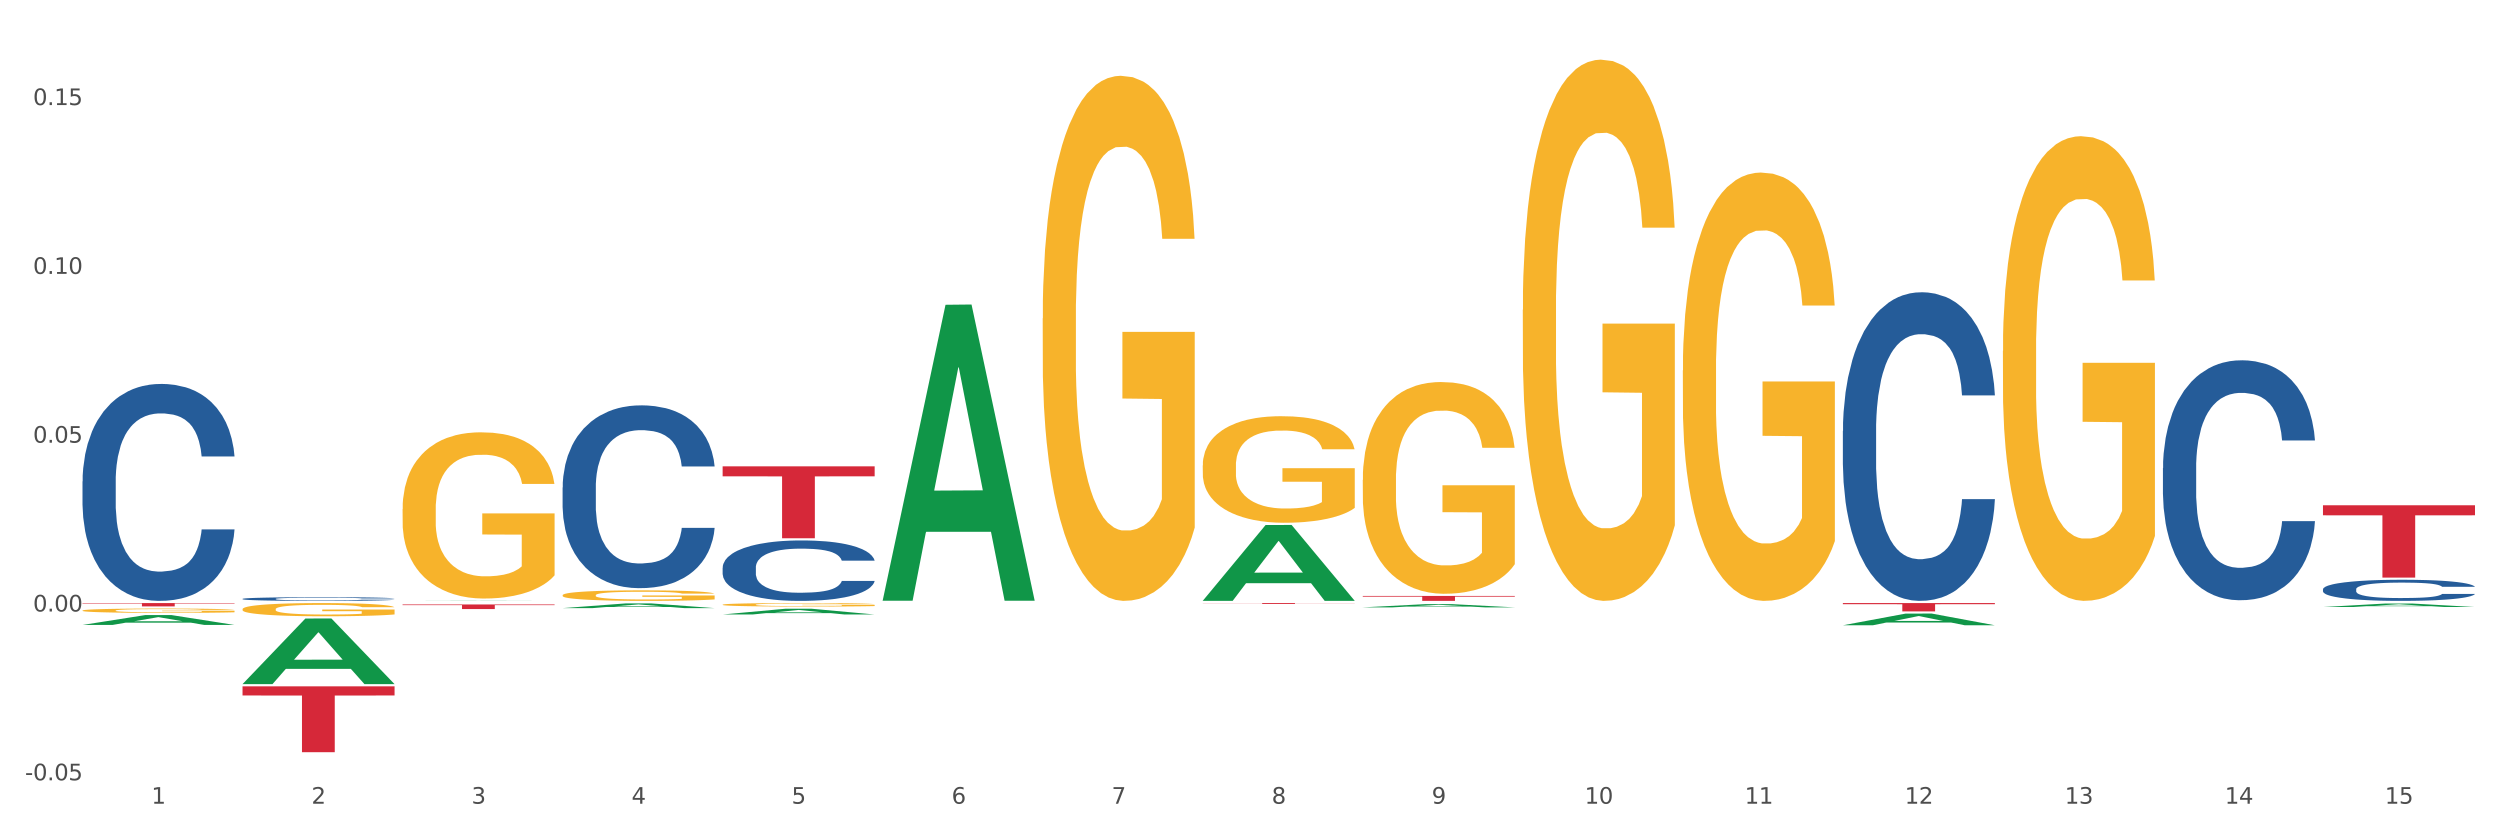 <?xml version="1.0" encoding="utf-8" standalone="no"?>
<!DOCTYPE svg PUBLIC "-//W3C//DTD SVG 1.1//EN"
  "http://www.w3.org/Graphics/SVG/1.1/DTD/svg11.dtd">
<svg xmlns:xlink="http://www.w3.org/1999/xlink" width="1080pt" height="360pt" viewBox="0 0 1080 360" xmlns="http://www.w3.org/2000/svg" version="1.1">
 <rect x="0" y="0" width="1080" height="360" fill="#333333" stroke="none"/>
 <defs>
  <style type="text/css">*{stroke-linejoin: round; stroke-linecap: butt}</style>
 </defs>
 <g id="figure_1">
  <g id="patch_1">
   <path d="M 0 360 
L 1080 360 
L 1080 0 
L 0 0 
z
" style="fill: #ffffff; stroke: #ffffff; stroke-linejoin: miter"/>
  </g>
  <g id="axes_1">
   <g id="matplotlib.axis_1">
    <g id="xtick_1">
     <g id="text_1">
      <!-- 1 -->
      <g style="fill: #4d4d4d" transform="translate(65.423 347.204) scale(0.096 -0.096)">
       <defs>
        <path id="DejaVuSans-31" d="M 794 531 
L 1825 531 
L 1825 4091 
L 703 3866 
L 703 4441 
L 1819 4666 
L 2450 4666 
L 2450 531 
L 3481 531 
L 3481 0 
L 794 0 
L 794 531 
z
" transform="scale(0.016)"/>
       </defs>
       <use xlink:href="#DejaVuSans-31"/>
      </g>
     </g>
    </g>
    <g id="xtick_2">
     <g id="text_2">
      <!-- 2 -->
      <g style="fill: #4d4d4d" transform="translate(134.558 347.204) scale(0.096 -0.096)">
       <defs>
        <path id="DejaVuSans-32" d="M 1228 531 
L 3431 531 
L 3431 0 
L 469 0 
L 469 531 
Q 828 903 1448 1529 
Q 2069 2156 2228 2338 
Q 2531 2678 2651 2914 
Q 2772 3150 2772 3378 
Q 2772 3750 2511 3984 
Q 2250 4219 1831 4219 
Q 1534 4219 1204 4116 
Q 875 4013 500 3803 
L 500 4441 
Q 881 4594 1212 4672 
Q 1544 4750 1819 4750 
Q 2544 4750 2975 4387 
Q 3406 4025 3406 3419 
Q 3406 3131 3298 2873 
Q 3191 2616 2906 2266 
Q 2828 2175 2409 1742 
Q 1991 1309 1228 531 
z
" transform="scale(0.016)"/>
       </defs>
       <use xlink:href="#DejaVuSans-32"/>
      </g>
     </g>
    </g>
    <g id="xtick_3">
     <g id="text_3">
      <!-- 3 -->
      <g style="fill: #4d4d4d" transform="translate(203.693 347.204) scale(0.096 -0.096)">
       <defs>
        <path id="DejaVuSans-33" d="M 2597 2516 
Q 3050 2419 3304 2112 
Q 3559 1806 3559 1356 
Q 3559 666 3084 287 
Q 2609 -91 1734 -91 
Q 1441 -91 1130 -33 
Q 819 25 488 141 
L 488 750 
Q 750 597 1062 519 
Q 1375 441 1716 441 
Q 2309 441 2620 675 
Q 2931 909 2931 1356 
Q 2931 1769 2642 2001 
Q 2353 2234 1838 2234 
L 1294 2234 
L 1294 2753 
L 1863 2753 
Q 2328 2753 2575 2939 
Q 2822 3125 2822 3475 
Q 2822 3834 2567 4026 
Q 2313 4219 1838 4219 
Q 1578 4219 1281 4162 
Q 984 4106 628 3988 
L 628 4550 
Q 988 4650 1302 4700 
Q 1616 4750 1894 4750 
Q 2613 4750 3031 4423 
Q 3450 4097 3450 3541 
Q 3450 3153 3228 2886 
Q 3006 2619 2597 2516 
z
" transform="scale(0.016)"/>
       </defs>
       <use xlink:href="#DejaVuSans-33"/>
      </g>
     </g>
    </g>
    <g id="xtick_4">
     <g id="text_4">
      <!-- 4 -->
      <g style="fill: #4d4d4d" transform="translate(272.827 347.204) scale(0.096 -0.096)">
       <defs>
        <path id="DejaVuSans-34" d="M 2419 4116 
L 825 1625 
L 2419 1625 
L 2419 4116 
z
M 2253 4666 
L 3047 4666 
L 3047 1625 
L 3713 1625 
L 3713 1100 
L 3047 1100 
L 3047 0 
L 2419 0 
L 2419 1100 
L 313 1100 
L 313 1709 
L 2253 4666 
z
" transform="scale(0.016)"/>
       </defs>
       <use xlink:href="#DejaVuSans-34"/>
      </g>
     </g>
    </g>
    <g id="xtick_5">
     <g id="text_5">
      <!-- 5 -->
      <g style="fill: #4d4d4d" transform="translate(341.962 347.204) scale(0.096 -0.096)">
       <defs>
        <path id="DejaVuSans-35" d="M 691 4666 
L 3169 4666 
L 3169 4134 
L 1269 4134 
L 1269 2991 
Q 1406 3038 1543 3061 
Q 1681 3084 1819 3084 
Q 2600 3084 3056 2656 
Q 3513 2228 3513 1497 
Q 3513 744 3044 326 
Q 2575 -91 1722 -91 
Q 1428 -91 1123 -41 
Q 819 9 494 109 
L 494 744 
Q 775 591 1075 516 
Q 1375 441 1709 441 
Q 2250 441 2565 725 
Q 2881 1009 2881 1497 
Q 2881 1984 2565 2268 
Q 2250 2553 1709 2553 
Q 1456 2553 1204 2497 
Q 953 2441 691 2322 
L 691 4666 
z
" transform="scale(0.016)"/>
       </defs>
       <use xlink:href="#DejaVuSans-35"/>
      </g>
     </g>
    </g>
    <g id="xtick_6">
     <g id="text_6">
      <!-- 6 -->
      <g style="fill: #4d4d4d" transform="translate(411.096 347.204) scale(0.096 -0.096)">
       <defs>
        <path id="DejaVuSans-36" d="M 2113 2584 
Q 1688 2584 1439 2293 
Q 1191 2003 1191 1497 
Q 1191 994 1439 701 
Q 1688 409 2113 409 
Q 2538 409 2786 701 
Q 3034 994 3034 1497 
Q 3034 2003 2786 2293 
Q 2538 2584 2113 2584 
z
M 3366 4563 
L 3366 3988 
Q 3128 4100 2886 4159 
Q 2644 4219 2406 4219 
Q 1781 4219 1451 3797 
Q 1122 3375 1075 2522 
Q 1259 2794 1537 2939 
Q 1816 3084 2150 3084 
Q 2853 3084 3261 2657 
Q 3669 2231 3669 1497 
Q 3669 778 3244 343 
Q 2819 -91 2113 -91 
Q 1303 -91 875 529 
Q 447 1150 447 2328 
Q 447 3434 972 4092 
Q 1497 4750 2381 4750 
Q 2619 4750 2861 4703 
Q 3103 4656 3366 4563 
z
" transform="scale(0.016)"/>
       </defs>
       <use xlink:href="#DejaVuSans-36"/>
      </g>
     </g>
    </g>
    <g id="xtick_7">
     <g id="text_7">
      <!-- 7 -->
      <g style="fill: #4d4d4d" transform="translate(480.231 347.204) scale(0.096 -0.096)">
       <defs>
        <path id="DejaVuSans-37" d="M 525 4666 
L 3525 4666 
L 3525 4397 
L 1831 0 
L 1172 0 
L 2766 4134 
L 525 4134 
L 525 4666 
z
" transform="scale(0.016)"/>
       </defs>
       <use xlink:href="#DejaVuSans-37"/>
      </g>
     </g>
    </g>
    <g id="xtick_8">
     <g id="text_8">
      <!-- 8 -->
      <g style="fill: #4d4d4d" transform="translate(549.365 347.204) scale(0.096 -0.096)">
       <defs>
        <path id="DejaVuSans-38" d="M 2034 2216 
Q 1584 2216 1326 1975 
Q 1069 1734 1069 1313 
Q 1069 891 1326 650 
Q 1584 409 2034 409 
Q 2484 409 2743 651 
Q 3003 894 3003 1313 
Q 3003 1734 2745 1975 
Q 2488 2216 2034 2216 
z
M 1403 2484 
Q 997 2584 770 2862 
Q 544 3141 544 3541 
Q 544 4100 942 4425 
Q 1341 4750 2034 4750 
Q 2731 4750 3128 4425 
Q 3525 4100 3525 3541 
Q 3525 3141 3298 2862 
Q 3072 2584 2669 2484 
Q 3125 2378 3379 2068 
Q 3634 1759 3634 1313 
Q 3634 634 3220 271 
Q 2806 -91 2034 -91 
Q 1263 -91 848 271 
Q 434 634 434 1313 
Q 434 1759 690 2068 
Q 947 2378 1403 2484 
z
M 1172 3481 
Q 1172 3119 1398 2916 
Q 1625 2713 2034 2713 
Q 2441 2713 2670 2916 
Q 2900 3119 2900 3481 
Q 2900 3844 2670 4047 
Q 2441 4250 2034 4250 
Q 1625 4250 1398 4047 
Q 1172 3844 1172 3481 
z
" transform="scale(0.016)"/>
       </defs>
       <use xlink:href="#DejaVuSans-38"/>
      </g>
     </g>
    </g>
    <g id="xtick_9">
     <g id="text_9">
      <!-- 9 -->
      <g style="fill: #4d4d4d" transform="translate(618.5 347.204) scale(0.096 -0.096)">
       <defs>
        <path id="DejaVuSans-39" d="M 703 97 
L 703 672 
Q 941 559 1184 500 
Q 1428 441 1663 441 
Q 2288 441 2617 861 
Q 2947 1281 2994 2138 
Q 2813 1869 2534 1725 
Q 2256 1581 1919 1581 
Q 1219 1581 811 2004 
Q 403 2428 403 3163 
Q 403 3881 828 4315 
Q 1253 4750 1959 4750 
Q 2769 4750 3195 4129 
Q 3622 3509 3622 2328 
Q 3622 1225 3098 567 
Q 2575 -91 1691 -91 
Q 1453 -91 1209 -44 
Q 966 3 703 97 
z
M 1959 2075 
Q 2384 2075 2632 2365 
Q 2881 2656 2881 3163 
Q 2881 3666 2632 3958 
Q 2384 4250 1959 4250 
Q 1534 4250 1286 3958 
Q 1038 3666 1038 3163 
Q 1038 2656 1286 2365 
Q 1534 2075 1959 2075 
z
" transform="scale(0.016)"/>
       </defs>
       <use xlink:href="#DejaVuSans-39"/>
      </g>
     </g>
    </g>
    <g id="xtick_10">
     <g id="text_10">
      <!-- 10 -->
      <g style="fill: #4d4d4d" transform="translate(684.58 347.204) scale(0.096 -0.096)">
       <defs>
        <path id="DejaVuSans-30" d="M 2034 4250 
Q 1547 4250 1301 3770 
Q 1056 3291 1056 2328 
Q 1056 1369 1301 889 
Q 1547 409 2034 409 
Q 2525 409 2770 889 
Q 3016 1369 3016 2328 
Q 3016 3291 2770 3770 
Q 2525 4250 2034 4250 
z
M 2034 4750 
Q 2819 4750 3233 4129 
Q 3647 3509 3647 2328 
Q 3647 1150 3233 529 
Q 2819 -91 2034 -91 
Q 1250 -91 836 529 
Q 422 1150 422 2328 
Q 422 3509 836 4129 
Q 1250 4750 2034 4750 
z
" transform="scale(0.016)"/>
       </defs>
       <use xlink:href="#DejaVuSans-31"/>
       <use xlink:href="#DejaVuSans-30" transform="translate(63.623 0)"/>
      </g>
     </g>
    </g>
    <g id="xtick_11">
     <g id="text_11">
      <!-- 11 -->
      <g style="fill: #4d4d4d" transform="translate(753.715 347.204) scale(0.096 -0.096)">
       <use xlink:href="#DejaVuSans-31"/>
       <use xlink:href="#DejaVuSans-31" transform="translate(63.623 0)"/>
      </g>
     </g>
    </g>
    <g id="xtick_12">
     <g id="text_12">
      <!-- 12 -->
      <g style="fill: #4d4d4d" transform="translate(822.849 347.204) scale(0.096 -0.096)">
       <use xlink:href="#DejaVuSans-31"/>
       <use xlink:href="#DejaVuSans-32" transform="translate(63.623 0)"/>
      </g>
     </g>
    </g>
    <g id="xtick_13">
     <g id="text_13">
      <!-- 13 -->
      <g style="fill: #4d4d4d" transform="translate(891.984 347.204) scale(0.096 -0.096)">
       <use xlink:href="#DejaVuSans-31"/>
       <use xlink:href="#DejaVuSans-33" transform="translate(63.623 0)"/>
      </g>
     </g>
    </g>
    <g id="xtick_14">
     <g id="text_14">
      <!-- 14 -->
      <g style="fill: #4d4d4d" transform="translate(961.119 347.204) scale(0.096 -0.096)">
       <use xlink:href="#DejaVuSans-31"/>
       <use xlink:href="#DejaVuSans-34" transform="translate(63.623 0)"/>
      </g>
     </g>
    </g>
    <g id="xtick_15">
     <g id="text_15">
      <!-- 15 -->
      <g style="fill: #4d4d4d" transform="translate(1030.253 347.204) scale(0.096 -0.096)">
       <use xlink:href="#DejaVuSans-31"/>
       <use xlink:href="#DejaVuSans-35" transform="translate(63.623 0)"/>
      </g>
     </g>
    </g>
    <g id="xtick_16"/>
    <g id="xtick_17"/>
    <g id="xtick_18"/>
    <g id="xtick_19"/>
    <g id="xtick_20"/>
    <g id="xtick_21"/>
    <g id="xtick_22"/>
    <g id="xtick_23"/>
    <g id="xtick_24"/>
    <g id="xtick_25"/>
    <g id="xtick_26"/>
    <g id="xtick_27"/>
    <g id="xtick_28"/>
    <g id="xtick_29"/>
   </g>
   <g id="matplotlib.axis_2">
    <g id="ytick_1">
     <g id="text_16">
      <!-- -0.05 -->
      <g style="fill: #4d4d4d" transform="translate(10.8 337.099) scale(0.096 -0.096)">
       <defs>
        <path id="DejaVuSans-2d" d="M 313 2009 
L 1997 2009 
L 1997 1497 
L 313 1497 
L 313 2009 
z
" transform="scale(0.016)"/>
        <path id="DejaVuSans-2e" d="M 684 794 
L 1344 794 
L 1344 0 
L 684 0 
L 684 794 
z
" transform="scale(0.016)"/>
       </defs>
       <use xlink:href="#DejaVuSans-2d"/>
       <use xlink:href="#DejaVuSans-30" transform="translate(36.084 0)"/>
       <use xlink:href="#DejaVuSans-2e" transform="translate(99.707 0)"/>
       <use xlink:href="#DejaVuSans-30" transform="translate(131.494 0)"/>
       <use xlink:href="#DejaVuSans-35" transform="translate(195.117 0)"/>
      </g>
     </g>
    </g>
    <g id="ytick_2">
     <g id="text_17">
      <!-- 0.00 -->
      <g style="fill: #4d4d4d" transform="translate(14.264 264.173) scale(0.096 -0.096)">
       <use xlink:href="#DejaVuSans-30"/>
       <use xlink:href="#DejaVuSans-2e" transform="translate(63.623 0)"/>
       <use xlink:href="#DejaVuSans-30" transform="translate(95.41 0)"/>
       <use xlink:href="#DejaVuSans-30" transform="translate(159.033 0)"/>
      </g>
     </g>
    </g>
    <g id="ytick_3">
     <g id="text_18">
      <!-- 0.05 -->
      <g style="fill: #4d4d4d" transform="translate(14.264 191.247) scale(0.096 -0.096)">
       <use xlink:href="#DejaVuSans-30"/>
       <use xlink:href="#DejaVuSans-2e" transform="translate(63.623 0)"/>
       <use xlink:href="#DejaVuSans-30" transform="translate(95.41 0)"/>
       <use xlink:href="#DejaVuSans-35" transform="translate(159.033 0)"/>
      </g>
     </g>
    </g>
    <g id="ytick_4">
     <g id="text_19">
      <!-- 0.10 -->
      <g style="fill: #4d4d4d" transform="translate(14.264 118.321) scale(0.096 -0.096)">
       <use xlink:href="#DejaVuSans-30"/>
       <use xlink:href="#DejaVuSans-2e" transform="translate(63.623 0)"/>
       <use xlink:href="#DejaVuSans-31" transform="translate(95.41 0)"/>
       <use xlink:href="#DejaVuSans-30" transform="translate(159.033 0)"/>
      </g>
     </g>
    </g>
    <g id="ytick_5">
     <g id="text_20">
      <!-- 0.15 -->
      <g style="fill: #4d4d4d" transform="translate(14.264 45.396) scale(0.096 -0.096)">
       <use xlink:href="#DejaVuSans-30"/>
       <use xlink:href="#DejaVuSans-2e" transform="translate(63.623 0)"/>
       <use xlink:href="#DejaVuSans-31" transform="translate(95.41 0)"/>
       <use xlink:href="#DejaVuSans-35" transform="translate(159.033 0)"/>
      </g>
     </g>
    </g>
    <g id="ytick_6"/>
    <g id="ytick_7"/>
    <g id="ytick_8"/>
    <g id="ytick_9"/>
   </g>
   <g id="PolyCollection_1">
    <path d="M 35.639 269.973 
L 35.706 269.969 
L 62.79 265.709 
L 74.03 265.705 
L 101.316 269.981 
L 88.316 269.981 
L 82.425 268.985 
L 54.462 268.985 
L 54.259 269.001 
L 48.571 269.981 
L 35.639 269.981 
L 35.639 269.973 
L 57.983 268.391 
L 78.905 268.387 
L 68.545 266.616 
L 68.41 266.608 
L 68.274 266.62 
L 57.915 268.387 
L 57.983 268.391 
L 35.639 269.973 
z
" clip-path="url(#p45927c1b8a)" style="fill: #109648"/>
    <path d="M 588.715 257.456 
L 654.393 257.456 
L 654.393 257.752 
L 628.557 257.754 
L 628.557 259.587 
L 614.395 259.587 
L 614.395 257.754 
L 588.715 257.752 
L 588.715 257.458 
L 588.715 257.456 
z
" clip-path="url(#p45927c1b8a)" style="fill: #d62839"/>
    <path d="M 519.58 260.526 
L 585.258 260.526 
L 585.258 260.58 
L 559.423 260.581 
L 559.423 260.919 
L 545.26 260.919 
L 545.26 260.581 
L 519.58 260.58 
L 519.58 260.526 
L 519.58 260.526 
z
" clip-path="url(#p45927c1b8a)" style="fill: #d62839"/>
    <path d="M 312.177 201.449 
L 377.855 201.449 
L 377.855 205.768 
L 352.019 205.797 
L 352.019 232.529 
L 337.856 232.529 
L 337.856 205.797 
L 312.177 205.768 
L 312.177 201.478 
L 312.177 201.449 
z
" clip-path="url(#p45927c1b8a)" style="fill: #d62839"/>
    <path d="M 173.908 261.135 
L 239.585 261.135 
L 239.585 261.408 
L 213.75 261.41 
L 213.75 263.104 
L 199.587 263.104 
L 199.587 261.41 
L 173.908 261.408 
L 173.908 261.137 
L 173.908 261.135 
z
" clip-path="url(#p45927c1b8a)" style="fill: #d62839"/>
    <path d="M 104.773 296.492 
L 170.451 296.492 
L 170.451 300.447 
L 144.616 300.474 
L 144.616 324.95 
L 130.453 324.95 
L 130.453 300.474 
L 104.773 300.447 
L 104.773 296.519 
L 104.773 296.492 
z
" clip-path="url(#p45927c1b8a)" style="fill: #d62839"/>
    <path d="M 35.639 260.526 
L 101.316 260.526 
L 101.316 260.724 
L 75.481 260.725 
L 75.481 261.951 
L 61.318 261.951 
L 61.318 260.725 
L 35.639 260.724 
L 35.639 260.527 
L 35.639 260.526 
z
" clip-path="url(#p45927c1b8a)" style="fill: #d62839"/>
    <path d="M 104.773 263.164 
L 104.851 263.159 
L 104.851 262.971 
L 105.006 262.809 
L 105.781 262.418 
L 106.944 262.095 
L 107.797 261.923 
L 108.65 261.782 
L 109.658 261.641 
L 110.899 261.495 
L 113.148 261.282 
L 114.543 261.172 
L 116.249 261.057 
L 119.351 260.891 
L 121.6 260.797 
L 123.926 260.718 
L 127.725 260.625 
L 130.207 260.583 
L 132.843 260.552 
L 136.022 260.531 
L 138.426 260.526 
L 143.699 260.541 
L 148.196 260.588 
L 150.368 260.625 
L 153.159 260.687 
L 154.632 260.729 
L 157.036 260.812 
L 159.517 260.922 
L 161.223 261.016 
L 163.782 261.193 
L 165.721 261.37 
L 167.504 261.589 
L 168.435 261.74 
L 169.133 261.881 
L 169.753 262.043 
L 170.373 262.298 
L 156.416 262.298 
L 155.873 262.116 
L 155.02 261.944 
L 153.779 261.777 
L 152.694 261.673 
L 150.833 261.542 
L 149.127 261.459 
L 147.343 261.396 
L 145.172 261.344 
L 143.466 261.318 
L 141.063 261.297 
L 136.333 261.302 
L 133.153 261.344 
L 130.982 261.396 
L 129.586 261.443 
L 128.346 261.495 
L 126.95 261.568 
L 125.322 261.678 
L 124.158 261.777 
L 122.995 261.902 
L 122.065 262.027 
L 121.212 262.173 
L 120.514 262.33 
L 119.971 262.491 
L 119.506 262.689 
L 119.118 263.018 
L 119.118 263.732 
L 119.273 263.894 
L 119.661 264.108 
L 120.126 264.269 
L 120.902 264.462 
L 121.6 264.593 
L 122.918 264.78 
L 124.391 264.937 
L 125.554 265.036 
L 126.717 265.119 
L 128.733 265.234 
L 130.982 265.328 
L 132.921 265.385 
L 135.557 265.437 
L 137.341 265.458 
L 138.891 265.469 
L 142.691 265.469 
L 145.405 265.453 
L 148.429 265.416 
L 150.755 265.37 
L 152.694 265.312 
L 154.865 265.218 
L 156.261 265.13 
L 156.261 264.04 
L 139.202 264.035 
L 139.202 263.31 
L 170.451 263.31 
L 170.451 265.437 
L 169.133 265.547 
L 167.659 265.646 
L 166.109 265.735 
L 163.782 265.844 
L 160.991 265.948 
L 158.509 266.021 
L 155.873 266.084 
L 152.771 266.141 
L 148.739 266.193 
L 146.258 266.214 
L 143.156 266.23 
L 139.512 266.235 
L 136.333 266.225 
L 133.231 266.199 
L 129.974 266.152 
L 126.795 266.084 
L 124.391 266.016 
L 121.987 265.933 
L 119.428 265.823 
L 117.412 265.719 
L 115.862 265.625 
L 114.156 265.505 
L 112.295 265.349 
L 110.899 265.208 
L 109.658 265.062 
L 108.34 264.874 
L 107.409 264.713 
L 106.479 264.509 
L 105.936 264.358 
L 105.316 264.123 
L 104.851 263.795 
L 104.773 263.164 
z
" clip-path="url(#p45927c1b8a)" style="fill: #f7b32b"/>
    <path d="M 35.639 207.971 
L 35.716 207.885 
L 35.716 205.488 
L 35.949 202.236 
L 36.803 196.244 
L 37.89 191.707 
L 39.753 186.4 
L 40.762 184.174 
L 42.082 181.692 
L 44.799 177.669 
L 47.905 174.245 
L 50.078 172.362 
L 51.709 171.163 
L 55.357 169.024 
L 57.453 168.082 
L 59.627 167.312 
L 61.49 166.798 
L 64.596 166.199 
L 67.08 165.942 
L 69.952 165.856 
L 72.359 165.942 
L 75.542 166.284 
L 80.2 167.312 
L 81.986 167.911 
L 84.392 168.938 
L 86.877 170.308 
L 88.895 171.677 
L 91.224 173.646 
L 93.631 176.214 
L 95.96 179.467 
L 97.59 182.462 
L 98.91 185.63 
L 100.074 189.482 
L 100.928 193.676 
L 101.316 197.185 
L 87.109 197.185 
L 86.721 194.018 
L 85.945 190.594 
L 85.169 188.283 
L 84.315 186.4 
L 82.995 184.26 
L 81.83 182.89 
L 79.89 181.264 
L 78.104 180.237 
L 76.629 179.638 
L 74.843 179.124 
L 71.039 178.611 
L 68.322 178.611 
L 66.614 178.782 
L 64.518 179.21 
L 62.733 179.809 
L 60.636 180.836 
L 59.006 181.949 
L 57.376 183.404 
L 56.444 184.431 
L 55.047 186.314 
L 54.115 187.855 
L 52.873 190.509 
L 52.174 192.392 
L 50.932 197.271 
L 50.389 200.866 
L 50.156 203.348 
L 50.001 206.088 
L 50.001 219.441 
L 50.466 225.433 
L 50.855 228.001 
L 51.476 230.911 
L 52.64 234.677 
L 54.348 238.358 
L 56.134 241.012 
L 57.609 242.638 
L 59.006 243.836 
L 60.404 244.778 
L 62.111 245.634 
L 63.509 246.148 
L 65.605 246.661 
L 68.089 246.918 
L 70.03 246.918 
L 73.989 246.49 
L 75.775 246.062 
L 77.483 245.463 
L 79.346 244.521 
L 80.821 243.494 
L 81.675 242.724 
L 83.072 241.097 
L 84.159 239.385 
L 85.091 237.417 
L 85.712 235.705 
L 86.411 233.137 
L 86.954 230.226 
L 87.109 228.686 
L 101.316 228.686 
L 101.006 231.767 
L 100.462 234.763 
L 99.375 238.786 
L 98.522 241.097 
L 97.202 243.922 
L 95.804 246.319 
L 93.864 248.972 
L 92.078 250.941 
L 90.215 252.653 
L 88.196 254.194 
L 84.548 256.334 
L 83.228 256.933 
L 80.433 257.96 
L 78.259 258.559 
L 75.076 259.159 
L 71.816 259.501 
L 68.4 259.587 
L 65.372 259.415 
L 62.034 258.902 
L 59.938 258.388 
L 57.609 257.618 
L 54.892 256.419 
L 52.33 254.964 
L 49.923 253.252 
L 47.672 251.283 
L 45.576 249.058 
L 42.858 245.377 
L 40.84 241.782 
L 39.365 238.444 
L 38.356 235.619 
L 37.346 232.024 
L 36.803 229.542 
L 35.949 223.55 
L 35.639 217.986 
L 35.639 207.971 
z
" clip-path="url(#p45927c1b8a)" style="fill: #255c99"/>
    <path d="M 104.773 258.709 
L 104.851 258.707 
L 104.851 258.667 
L 105.084 258.611 
L 105.938 258.51 
L 107.024 258.432 
L 108.888 258.342 
L 109.897 258.304 
L 111.217 258.262 
L 113.934 258.194 
L 117.039 258.135 
L 119.213 258.103 
L 120.843 258.083 
L 124.492 258.047 
L 126.588 258.031 
L 128.762 258.018 
L 130.625 258.009 
L 133.73 257.999 
L 136.215 257.994 
L 139.087 257.993 
L 141.494 257.994 
L 144.677 258 
L 149.335 258.018 
L 151.12 258.028 
L 153.527 258.045 
L 156.011 258.069 
L 158.03 258.092 
L 160.359 258.125 
L 162.765 258.169 
L 165.094 258.224 
L 166.724 258.275 
L 168.044 258.329 
L 169.209 258.395 
L 170.063 258.466 
L 170.451 258.526 
L 156.244 258.526 
L 155.856 258.472 
L 155.079 258.413 
L 154.303 258.374 
L 153.449 258.342 
L 152.129 258.306 
L 150.965 258.282 
L 149.024 258.255 
L 147.238 258.237 
L 145.763 258.227 
L 143.978 258.218 
L 140.174 258.21 
L 137.457 258.21 
L 135.749 258.213 
L 133.653 258.22 
L 131.867 258.23 
L 129.771 258.248 
L 128.141 258.266 
L 126.51 258.291 
L 125.579 258.309 
L 124.181 258.341 
L 123.25 258.367 
L 122.008 258.412 
L 121.309 258.444 
L 120.067 258.527 
L 119.523 258.588 
L 119.29 258.63 
L 119.135 258.677 
L 119.135 258.904 
L 119.601 259.006 
L 119.989 259.049 
L 120.61 259.099 
L 121.775 259.163 
L 123.483 259.226 
L 125.268 259.271 
L 126.743 259.298 
L 128.141 259.319 
L 129.538 259.335 
L 131.246 259.349 
L 132.643 259.358 
L 134.74 259.367 
L 137.224 259.371 
L 139.165 259.371 
L 143.124 259.364 
L 144.909 259.357 
L 146.617 259.346 
L 148.481 259.33 
L 149.956 259.313 
L 150.81 259.3 
L 152.207 259.272 
L 153.294 259.243 
L 154.225 259.21 
L 154.847 259.18 
L 155.545 259.137 
L 156.089 259.087 
L 156.244 259.061 
L 170.451 259.061 
L 170.14 259.114 
L 169.597 259.164 
L 168.51 259.233 
L 167.656 259.272 
L 166.336 259.32 
L 164.939 259.361 
L 162.998 259.406 
L 161.213 259.44 
L 159.349 259.469 
L 157.331 259.495 
L 153.682 259.531 
L 152.362 259.541 
L 149.567 259.559 
L 147.394 259.569 
L 144.211 259.579 
L 140.95 259.585 
L 137.534 259.587 
L 134.507 259.584 
L 131.168 259.575 
L 129.072 259.566 
L 126.743 259.553 
L 124.026 259.533 
L 121.464 259.508 
L 119.058 259.479 
L 116.806 259.445 
L 114.71 259.407 
L 111.993 259.345 
L 109.974 259.284 
L 108.499 259.227 
L 107.49 259.179 
L 106.481 259.118 
L 105.938 259.076 
L 105.084 258.974 
L 104.773 258.879 
L 104.773 258.709 
z
" clip-path="url(#p45927c1b8a)" style="fill: #255c99"/>
    <path d="M 243.042 210.597 
L 243.12 210.525 
L 243.12 208.505 
L 243.353 205.764 
L 244.207 200.716 
L 245.294 196.893 
L 247.157 192.421 
L 248.166 190.546 
L 249.486 188.454 
L 252.203 185.064 
L 255.308 182.179 
L 257.482 180.592 
L 259.112 179.582 
L 262.761 177.779 
L 264.857 176.986 
L 267.031 176.336 
L 268.894 175.904 
L 271.999 175.399 
L 274.484 175.182 
L 277.356 175.11 
L 279.763 175.182 
L 282.946 175.471 
L 287.604 176.336 
L 289.389 176.841 
L 291.796 177.707 
L 294.28 178.861 
L 296.299 180.015 
L 298.628 181.674 
L 301.034 183.838 
L 303.363 186.579 
L 304.994 189.103 
L 306.313 191.772 
L 307.478 195.017 
L 308.332 198.552 
L 308.72 201.509 
L 294.513 201.509 
L 294.125 198.84 
L 293.349 195.955 
L 292.572 194.008 
L 291.718 192.421 
L 290.398 190.618 
L 289.234 189.464 
L 287.293 188.093 
L 285.508 187.228 
L 284.033 186.723 
L 282.247 186.29 
L 278.443 185.857 
L 275.726 185.857 
L 274.018 186.002 
L 271.922 186.362 
L 270.136 186.867 
L 268.04 187.733 
L 266.41 188.67 
L 264.779 189.896 
L 263.848 190.762 
L 262.45 192.349 
L 261.519 193.647 
L 260.277 195.883 
L 259.578 197.47 
L 258.336 201.581 
L 257.792 204.61 
L 257.56 206.702 
L 257.404 209.01 
L 257.404 220.262 
L 257.87 225.311 
L 258.258 227.475 
L 258.879 229.927 
L 260.044 233.101 
L 261.752 236.202 
L 263.537 238.438 
L 265.012 239.809 
L 266.41 240.819 
L 267.807 241.612 
L 269.515 242.333 
L 270.913 242.766 
L 273.009 243.199 
L 275.493 243.415 
L 277.434 243.415 
L 281.393 243.054 
L 283.179 242.694 
L 284.887 242.189 
L 286.75 241.396 
L 288.225 240.53 
L 289.079 239.881 
L 290.476 238.51 
L 291.563 237.068 
L 292.495 235.409 
L 293.116 233.966 
L 293.814 231.803 
L 294.358 229.35 
L 294.513 228.052 
L 308.72 228.052 
L 308.409 230.649 
L 307.866 233.173 
L 306.779 236.563 
L 305.925 238.51 
L 304.605 240.891 
L 303.208 242.91 
L 301.267 245.146 
L 299.482 246.805 
L 297.618 248.248 
L 295.6 249.546 
L 291.951 251.349 
L 290.631 251.854 
L 287.837 252.72 
L 285.663 253.224 
L 282.48 253.729 
L 279.219 254.018 
L 275.803 254.09 
L 272.776 253.946 
L 269.437 253.513 
L 267.341 253.08 
L 265.012 252.431 
L 262.295 251.421 
L 259.733 250.195 
L 257.327 248.753 
L 255.075 247.094 
L 252.979 245.218 
L 250.262 242.117 
L 248.244 239.087 
L 246.769 236.274 
L 245.759 233.894 
L 244.75 230.865 
L 244.207 228.773 
L 243.353 223.724 
L 243.042 219.036 
L 243.042 210.597 
z
" clip-path="url(#p45927c1b8a)" style="fill: #255c99"/>
    <path d="M 312.177 245.204 
L 312.254 245.18 
L 312.254 244.512 
L 312.487 243.606 
L 313.341 241.936 
L 314.428 240.672 
L 316.291 239.193 
L 317.3 238.573 
L 318.62 237.881 
L 321.337 236.76 
L 324.443 235.806 
L 326.616 235.281 
L 328.247 234.947 
L 331.896 234.351 
L 333.992 234.089 
L 336.165 233.874 
L 338.029 233.731 
L 341.134 233.564 
L 343.618 233.492 
L 346.491 233.468 
L 348.897 233.492 
L 352.08 233.588 
L 356.738 233.874 
L 358.524 234.041 
L 360.93 234.327 
L 363.415 234.709 
L 365.433 235.09 
L 367.762 235.639 
L 370.169 236.354 
L 372.498 237.261 
L 374.128 238.096 
L 375.448 238.978 
L 376.612 240.052 
L 377.466 241.22 
L 377.855 242.198 
L 363.648 242.198 
L 363.259 241.316 
L 362.483 240.362 
L 361.707 239.718 
L 360.853 239.193 
L 359.533 238.597 
L 358.369 238.215 
L 356.428 237.762 
L 354.642 237.476 
L 353.167 237.309 
L 351.382 237.165 
L 347.578 237.022 
L 344.86 237.022 
L 343.152 237.07 
L 341.056 237.189 
L 339.271 237.356 
L 337.175 237.643 
L 335.544 237.953 
L 333.914 238.358 
L 332.982 238.644 
L 331.585 239.169 
L 330.653 239.598 
L 329.411 240.338 
L 328.713 240.863 
L 327.47 242.222 
L 326.927 243.224 
L 326.694 243.916 
L 326.539 244.679 
L 326.539 248.4 
L 327.005 250.069 
L 327.393 250.785 
L 328.014 251.596 
L 329.178 252.646 
L 330.886 253.671 
L 332.672 254.411 
L 334.147 254.864 
L 335.544 255.198 
L 336.942 255.46 
L 338.65 255.699 
L 340.047 255.842 
L 342.143 255.985 
L 344.627 256.056 
L 346.568 256.056 
L 350.528 255.937 
L 352.313 255.818 
L 354.021 255.651 
L 355.884 255.389 
L 357.359 255.102 
L 358.213 254.888 
L 359.611 254.434 
L 360.698 253.957 
L 361.629 253.409 
L 362.25 252.932 
L 362.949 252.216 
L 363.492 251.405 
L 363.648 250.976 
L 377.855 250.976 
L 377.544 251.835 
L 377.001 252.669 
L 375.914 253.79 
L 375.06 254.434 
L 373.74 255.222 
L 372.343 255.889 
L 370.402 256.629 
L 368.616 257.177 
L 366.753 257.654 
L 364.734 258.084 
L 361.086 258.68 
L 359.766 258.847 
L 356.971 259.133 
L 354.797 259.3 
L 351.614 259.467 
L 348.354 259.563 
L 344.938 259.587 
L 341.91 259.539 
L 338.572 259.396 
L 336.476 259.253 
L 334.147 259.038 
L 331.43 258.704 
L 328.868 258.298 
L 326.461 257.821 
L 324.21 257.273 
L 322.114 256.653 
L 319.397 255.627 
L 317.378 254.625 
L 315.903 253.695 
L 314.894 252.908 
L 313.885 251.906 
L 313.341 251.214 
L 312.487 249.545 
L 312.177 247.994 
L 312.177 245.204 
z
" clip-path="url(#p45927c1b8a)" style="fill: #255c99"/>
    <path d="M 796.119 186.161 
L 796.196 186.039 
L 796.196 182.63 
L 796.429 178.002 
L 797.283 169.479 
L 798.37 163.025 
L 800.233 155.475 
L 801.242 152.31 
L 802.562 148.778 
L 805.279 143.055 
L 808.385 138.184 
L 810.558 135.506 
L 812.189 133.801 
L 815.837 130.757 
L 817.934 129.417 
L 820.107 128.321 
L 821.97 127.591 
L 825.076 126.738 
L 827.56 126.373 
L 830.432 126.251 
L 832.839 126.373 
L 836.022 126.86 
L 840.68 128.321 
L 842.466 129.174 
L 844.872 130.635 
L 847.357 132.583 
L 849.375 134.531 
L 851.704 137.332 
L 854.111 140.985 
L 856.44 145.612 
L 858.07 149.874 
L 859.39 154.38 
L 860.554 159.859 
L 861.408 165.826 
L 861.796 170.818 
L 847.589 170.818 
L 847.201 166.313 
L 846.425 161.442 
L 845.649 158.154 
L 844.795 155.475 
L 843.475 152.431 
L 842.31 150.483 
L 840.37 148.169 
L 838.584 146.708 
L 837.109 145.856 
L 835.323 145.125 
L 831.519 144.395 
L 828.802 144.395 
L 827.094 144.638 
L 824.998 145.247 
L 823.213 146.099 
L 821.116 147.561 
L 819.486 149.144 
L 817.856 151.214 
L 816.924 152.675 
L 815.527 155.354 
L 814.595 157.546 
L 813.353 161.32 
L 812.654 163.999 
L 811.412 170.94 
L 810.869 176.054 
L 810.636 179.585 
L 810.481 183.482 
L 810.481 202.478 
L 810.947 211.001 
L 811.335 214.654 
L 811.956 218.794 
L 813.12 224.152 
L 814.828 229.388 
L 816.614 233.163 
L 818.089 235.477 
L 819.486 237.181 
L 820.884 238.521 
L 822.592 239.738 
L 823.989 240.469 
L 826.085 241.2 
L 828.569 241.565 
L 830.51 241.565 
L 834.469 240.956 
L 836.255 240.347 
L 837.963 239.495 
L 839.826 238.155 
L 841.301 236.694 
L 842.155 235.598 
L 843.553 233.285 
L 844.639 230.849 
L 845.571 228.049 
L 846.192 225.613 
L 846.891 221.96 
L 847.434 217.82 
L 847.589 215.629 
L 861.796 215.629 
L 861.486 220.012 
L 860.942 224.274 
L 859.856 229.997 
L 859.002 233.285 
L 857.682 237.303 
L 856.284 240.713 
L 854.344 244.487 
L 852.558 247.288 
L 850.695 249.723 
L 848.676 251.915 
L 845.028 254.959 
L 843.708 255.812 
L 840.913 257.273 
L 838.739 258.125 
L 835.556 258.978 
L 832.296 259.465 
L 828.88 259.587 
L 825.852 259.343 
L 822.514 258.612 
L 820.418 257.882 
L 818.089 256.786 
L 815.372 255.081 
L 812.81 253.011 
L 810.403 250.576 
L 808.152 247.775 
L 806.056 244.609 
L 803.338 239.373 
L 801.32 234.259 
L 799.845 229.51 
L 798.836 225.492 
L 797.826 220.377 
L 797.283 216.846 
L 796.429 208.322 
L 796.119 200.408 
L 796.119 186.161 
z
" clip-path="url(#p45927c1b8a)" style="fill: #255c99"/>
    <path d="M 934.388 202.22 
L 934.465 202.126 
L 934.465 199.475 
L 934.698 195.878 
L 935.552 189.251 
L 936.639 184.233 
L 938.502 178.364 
L 939.511 175.903 
L 940.831 173.157 
L 943.548 168.708 
L 946.654 164.921 
L 948.827 162.838 
L 950.458 161.513 
L 954.107 159.146 
L 956.203 158.105 
L 958.376 157.253 
L 960.24 156.685 
L 963.345 156.022 
L 965.829 155.738 
L 968.702 155.643 
L 971.108 155.738 
L 974.291 156.117 
L 978.949 157.253 
L 980.735 157.915 
L 983.141 159.052 
L 985.626 160.566 
L 987.644 162.081 
L 989.973 164.258 
L 992.38 167.098 
L 994.709 170.696 
L 996.339 174.009 
L 997.659 177.512 
L 998.823 181.772 
L 999.677 186.411 
L 1000.065 190.292 
L 985.859 190.292 
L 985.47 186.789 
L 984.694 183.003 
L 983.918 180.447 
L 983.064 178.364 
L 981.744 175.997 
L 980.579 174.483 
L 978.639 172.684 
L 976.853 171.548 
L 975.378 170.885 
L 973.592 170.317 
L 969.788 169.749 
L 967.071 169.749 
L 965.363 169.938 
L 963.267 170.412 
L 961.482 171.074 
L 959.386 172.21 
L 957.755 173.441 
L 956.125 175.051 
L 955.193 176.187 
L 953.796 178.269 
L 952.864 179.973 
L 951.622 182.908 
L 950.924 184.991 
L 949.681 190.387 
L 949.138 194.363 
L 948.905 197.108 
L 948.75 200.138 
L 948.75 214.906 
L 949.216 221.533 
L 949.604 224.373 
L 950.225 227.592 
L 951.389 231.757 
L 953.097 235.828 
L 954.883 238.763 
L 956.358 240.561 
L 957.755 241.887 
L 959.153 242.928 
L 960.861 243.875 
L 962.258 244.443 
L 964.354 245.011 
L 966.838 245.295 
L 968.779 245.295 
L 972.739 244.821 
L 974.524 244.348 
L 976.232 243.685 
L 978.095 242.644 
L 979.57 241.508 
L 980.424 240.656 
L 981.822 238.857 
L 982.908 236.964 
L 983.84 234.787 
L 984.461 232.893 
L 985.16 230.053 
L 985.703 226.834 
L 985.859 225.13 
L 1000.065 225.13 
L 999.755 228.538 
L 999.211 231.852 
L 998.125 236.301 
L 997.271 238.857 
L 995.951 241.981 
L 994.553 244.632 
L 992.613 247.567 
L 990.827 249.744 
L 988.964 251.638 
L 986.945 253.342 
L 983.297 255.708 
L 981.977 256.371 
L 979.182 257.507 
L 977.008 258.17 
L 973.825 258.832 
L 970.565 259.211 
L 967.149 259.306 
L 964.121 259.116 
L 960.783 258.548 
L 958.687 257.98 
L 956.358 257.128 
L 953.641 255.803 
L 951.079 254.194 
L 948.672 252.3 
L 946.421 250.123 
L 944.325 247.661 
L 941.608 243.591 
L 939.589 239.615 
L 938.114 235.923 
L 937.105 232.798 
L 936.096 228.822 
L 935.552 226.077 
L 934.698 219.45 
L 934.388 213.297 
L 934.388 202.22 
z
" clip-path="url(#p45927c1b8a)" style="fill: #255c99"/>
    <path d="M 1003.522 254.556 
L 1003.6 254.548 
L 1003.6 254.314 
L 1003.833 253.997 
L 1004.687 253.413 
L 1005.774 252.971 
L 1007.637 252.454 
L 1008.646 252.237 
L 1009.966 251.995 
L 1012.683 251.603 
L 1015.788 251.269 
L 1017.962 251.086 
L 1019.592 250.969 
L 1023.241 250.76 
L 1025.337 250.669 
L 1027.511 250.593 
L 1029.374 250.543 
L 1032.479 250.485 
L 1034.964 250.46 
L 1037.836 250.452 
L 1040.243 250.46 
L 1043.426 250.493 
L 1048.084 250.593 
L 1049.869 250.652 
L 1052.276 250.752 
L 1054.76 250.885 
L 1056.779 251.019 
L 1059.108 251.211 
L 1061.514 251.461 
L 1063.843 251.778 
L 1065.474 252.07 
L 1066.793 252.379 
L 1067.958 252.754 
L 1068.812 253.163 
L 1069.2 253.505 
L 1054.993 253.505 
L 1054.605 253.196 
L 1053.829 252.863 
L 1053.052 252.637 
L 1052.198 252.454 
L 1050.879 252.245 
L 1049.714 252.112 
L 1047.773 251.953 
L 1045.988 251.853 
L 1044.513 251.795 
L 1042.727 251.745 
L 1038.923 251.695 
L 1036.206 251.695 
L 1034.498 251.711 
L 1032.402 251.753 
L 1030.616 251.811 
L 1028.52 251.912 
L 1026.89 252.02 
L 1025.26 252.162 
L 1024.328 252.262 
L 1022.931 252.445 
L 1021.999 252.596 
L 1020.757 252.854 
L 1020.058 253.038 
L 1018.816 253.513 
L 1018.273 253.864 
L 1018.04 254.106 
L 1017.884 254.373 
L 1017.884 255.674 
L 1018.35 256.258 
L 1018.738 256.508 
L 1019.359 256.792 
L 1020.524 257.159 
L 1022.232 257.518 
L 1024.017 257.776 
L 1025.492 257.935 
L 1026.89 258.052 
L 1028.287 258.143 
L 1029.995 258.227 
L 1031.393 258.277 
L 1033.489 258.327 
L 1035.973 258.352 
L 1037.914 258.352 
L 1041.873 258.31 
L 1043.659 258.268 
L 1045.367 258.21 
L 1047.23 258.118 
L 1048.705 258.018 
L 1049.559 257.943 
L 1050.956 257.785 
L 1052.043 257.618 
L 1052.975 257.426 
L 1053.596 257.259 
L 1054.294 257.009 
L 1054.838 256.725 
L 1054.993 256.575 
L 1069.2 256.575 
L 1068.889 256.875 
L 1068.346 257.167 
L 1067.259 257.559 
L 1066.405 257.785 
L 1065.085 258.06 
L 1063.688 258.293 
L 1061.747 258.552 
L 1059.962 258.744 
L 1058.098 258.911 
L 1056.08 259.061 
L 1052.431 259.269 
L 1051.111 259.328 
L 1048.317 259.428 
L 1046.143 259.486 
L 1042.96 259.545 
L 1039.699 259.578 
L 1036.283 259.587 
L 1033.256 259.57 
L 1029.918 259.52 
L 1027.821 259.47 
L 1025.492 259.395 
L 1022.775 259.278 
L 1020.213 259.136 
L 1017.807 258.969 
L 1015.555 258.777 
L 1013.459 258.56 
L 1010.742 258.202 
L 1008.724 257.851 
L 1007.249 257.526 
L 1006.239 257.251 
L 1005.23 256.9 
L 1004.687 256.658 
L 1003.833 256.074 
L 1003.522 255.532 
L 1003.522 254.556 
z
" clip-path="url(#p45927c1b8a)" style="fill: #255c99"/>
    <path d="M 865.253 151.593 
L 865.331 151.41 
L 865.331 144.81 
L 865.486 139.127 
L 866.261 125.377 
L 867.424 114.01 
L 868.277 107.96 
L 869.13 103.01 
L 870.138 98.06 
L 871.379 92.927 
L 873.628 85.41 
L 875.023 81.56 
L 876.729 77.527 
L 879.831 71.66 
L 882.08 68.361 
L 884.406 65.611 
L 888.205 62.311 
L 890.687 60.844 
L 893.323 59.744 
L 896.502 59.011 
L 898.906 58.827 
L 904.179 59.377 
L 908.676 61.027 
L 910.848 62.311 
L 913.639 64.511 
L 915.112 65.977 
L 917.516 68.91 
L 919.998 72.76 
L 921.703 76.06 
L 924.262 82.294 
L 926.201 88.527 
L 927.984 96.227 
L 928.915 101.544 
L 929.613 106.493 
L 930.233 112.177 
L 930.853 121.16 
L 916.896 121.16 
L 916.353 114.743 
L 915.5 108.693 
L 914.259 102.827 
L 913.174 99.16 
L 911.313 94.577 
L 909.607 91.644 
L 907.823 89.444 
L 905.652 87.61 
L 903.946 86.694 
L 901.543 85.96 
L 896.813 86.144 
L 893.633 87.61 
L 891.462 89.444 
L 890.066 91.094 
L 888.826 92.927 
L 887.43 95.494 
L 885.802 99.344 
L 884.639 102.827 
L 883.475 107.227 
L 882.545 111.627 
L 881.692 116.76 
L 880.994 122.26 
L 880.451 127.943 
L 879.986 134.91 
L 879.598 146.46 
L 879.598 171.576 
L 879.753 177.259 
L 880.141 184.776 
L 880.606 190.459 
L 881.382 197.243 
L 882.08 201.826 
L 883.398 208.426 
L 884.871 213.926 
L 886.034 217.409 
L 887.197 220.342 
L 889.213 224.376 
L 891.462 227.676 
L 893.401 229.692 
L 896.037 231.526 
L 897.821 232.259 
L 899.371 232.626 
L 903.171 232.626 
L 905.885 232.076 
L 908.909 230.792 
L 911.235 229.142 
L 913.174 227.126 
L 915.345 223.826 
L 916.741 220.709 
L 916.741 182.393 
L 899.682 182.209 
L 899.682 156.726 
L 930.931 156.726 
L 930.931 231.526 
L 929.613 235.376 
L 928.139 238.859 
L 926.589 241.976 
L 924.262 245.826 
L 921.471 249.492 
L 918.989 252.059 
L 916.353 254.259 
L 913.251 256.275 
L 909.219 258.109 
L 906.738 258.842 
L 903.636 259.392 
L 899.992 259.575 
L 896.813 259.209 
L 893.711 258.292 
L 890.454 256.642 
L 887.275 254.259 
L 884.871 251.875 
L 882.467 248.942 
L 879.908 245.092 
L 877.892 241.426 
L 876.342 238.126 
L 874.636 233.909 
L 872.775 228.409 
L 871.379 223.459 
L 870.138 218.326 
L 868.82 211.726 
L 867.889 206.043 
L 866.959 198.893 
L 866.416 193.576 
L 865.796 185.326 
L 865.331 173.776 
L 865.253 151.593 
z
" clip-path="url(#p45927c1b8a)" style="fill: #f7b32b"/>
    <path d="M 726.984 160.048 
L 727.062 159.879 
L 727.062 153.795 
L 727.217 148.556 
L 727.992 135.881 
L 729.155 125.404 
L 730.008 119.827 
L 730.861 115.264 
L 731.869 110.701 
L 733.11 105.969 
L 735.358 99.04 
L 736.754 95.491 
L 738.46 91.773 
L 741.562 86.365 
L 743.811 83.323 
L 746.137 80.789 
L 749.936 77.747 
L 752.418 76.395 
L 755.054 75.381 
L 758.233 74.705 
L 760.637 74.536 
L 765.91 75.043 
L 770.407 76.564 
L 772.579 77.747 
L 775.37 79.775 
L 776.843 81.127 
L 779.247 83.83 
L 781.728 87.379 
L 783.434 90.421 
L 785.993 96.167 
L 787.932 101.913 
L 789.715 109.011 
L 790.646 113.912 
L 791.344 118.475 
L 791.964 123.714 
L 792.584 131.994 
L 778.627 131.994 
L 778.084 126.08 
L 777.231 120.503 
L 775.99 115.095 
L 774.905 111.715 
L 773.044 107.49 
L 771.338 104.786 
L 769.554 102.758 
L 767.383 101.068 
L 765.677 100.223 
L 763.274 99.547 
L 758.543 99.716 
L 755.364 101.068 
L 753.193 102.758 
L 751.797 104.279 
L 750.557 105.969 
L 749.161 108.335 
L 747.533 111.884 
L 746.369 115.095 
L 745.206 119.151 
L 744.276 123.207 
L 743.423 127.938 
L 742.725 133.008 
L 742.182 138.247 
L 741.717 144.669 
L 741.329 155.316 
L 741.329 178.468 
L 741.484 183.707 
L 741.872 190.636 
L 742.337 195.875 
L 743.113 202.128 
L 743.811 206.353 
L 745.129 212.437 
L 746.602 217.506 
L 747.765 220.717 
L 748.928 223.421 
L 750.944 227.139 
L 753.193 230.181 
L 755.132 232.04 
L 757.768 233.73 
L 759.552 234.406 
L 761.102 234.744 
L 764.902 234.744 
L 767.616 234.237 
L 770.64 233.054 
L 772.966 231.533 
L 774.905 229.674 
L 777.076 226.632 
L 778.472 223.759 
L 778.472 188.439 
L 761.413 188.27 
L 761.413 164.78 
L 792.662 164.78 
L 792.662 233.73 
L 791.344 237.279 
L 789.87 240.49 
L 788.319 243.363 
L 785.993 246.912 
L 783.202 250.292 
L 780.72 252.658 
L 778.084 254.686 
L 774.982 256.545 
L 770.95 258.235 
L 768.469 258.911 
L 765.367 259.418 
L 761.723 259.587 
L 758.543 259.249 
L 755.442 258.404 
L 752.185 256.883 
L 749.006 254.686 
L 746.602 252.489 
L 744.198 249.785 
L 741.639 246.236 
L 739.623 242.856 
L 738.072 239.814 
L 736.367 235.927 
L 734.506 230.857 
L 733.11 226.294 
L 731.869 221.562 
L 730.551 215.479 
L 729.62 210.24 
L 728.69 203.649 
L 728.147 198.748 
L 727.527 191.143 
L 727.062 180.496 
L 726.984 160.048 
z
" clip-path="url(#p45927c1b8a)" style="fill: #f7b32b"/>
    <path d="M 657.849 133.811 
L 657.927 133.598 
L 657.927 125.91 
L 658.082 119.29 
L 658.857 103.275 
L 660.021 90.035 
L 660.874 82.988 
L 661.727 77.223 
L 662.735 71.457 
L 663.975 65.478 
L 666.224 56.723 
L 667.62 52.239 
L 669.326 47.541 
L 672.427 40.707 
L 674.676 36.864 
L 677.002 33.661 
L 680.802 29.817 
L 683.283 28.108 
L 685.92 26.827 
L 689.099 25.973 
L 691.503 25.759 
L 696.775 26.4 
L 701.273 28.322 
L 703.444 29.817 
L 706.235 32.379 
L 707.709 34.088 
L 710.113 37.504 
L 712.594 41.989 
L 714.3 45.832 
L 716.859 53.093 
L 718.797 60.353 
L 720.581 69.322 
L 721.511 75.514 
L 722.209 81.28 
L 722.829 87.9 
L 723.45 98.363 
L 709.492 98.363 
L 708.949 90.889 
L 708.096 83.843 
L 706.856 77.009 
L 705.77 72.738 
L 703.909 67.4 
L 702.203 63.983 
L 700.42 61.421 
L 698.249 59.285 
L 696.543 58.218 
L 694.139 57.364 
L 689.409 57.577 
L 686.23 59.285 
L 684.059 61.421 
L 682.663 63.343 
L 681.422 65.478 
L 680.026 68.468 
L 678.398 72.952 
L 677.235 77.009 
L 676.072 82.134 
L 675.141 87.259 
L 674.288 93.238 
L 673.59 99.645 
L 673.048 106.264 
L 672.582 114.379 
L 672.195 127.832 
L 672.195 157.087 
L 672.35 163.707 
L 672.737 172.462 
L 673.203 179.082 
L 673.978 186.983 
L 674.676 192.321 
L 675.994 200.009 
L 677.467 206.415 
L 678.631 210.472 
L 679.794 213.889 
L 681.81 218.587 
L 684.059 222.43 
L 685.997 224.779 
L 688.633 226.915 
L 690.417 227.769 
L 691.968 228.196 
L 695.767 228.196 
L 698.481 227.555 
L 701.505 226.061 
L 703.832 224.139 
L 705.77 221.79 
L 707.941 217.946 
L 709.337 214.316 
L 709.337 169.686 
L 692.278 169.472 
L 692.278 139.79 
L 723.527 139.79 
L 723.527 226.915 
L 722.209 231.399 
L 720.736 235.456 
L 719.185 239.087 
L 716.859 243.571 
L 714.067 247.842 
L 711.586 250.831 
L 708.949 253.394 
L 705.848 255.743 
L 701.816 257.878 
L 699.334 258.732 
L 696.233 259.373 
L 692.588 259.587 
L 689.409 259.159 
L 686.307 258.092 
L 683.05 256.17 
L 679.871 253.394 
L 677.467 250.618 
L 675.064 247.201 
L 672.505 242.717 
L 670.489 238.446 
L 668.938 234.602 
L 667.232 229.691 
L 665.371 223.285 
L 663.975 217.519 
L 662.735 211.54 
L 661.416 203.852 
L 660.486 197.233 
L 659.555 188.905 
L 659.013 182.712 
L 658.392 173.103 
L 657.927 159.649 
L 657.849 133.811 
z
" clip-path="url(#p45927c1b8a)" style="fill: #f7b32b"/>
    <path d="M 588.715 207.309 
L 588.792 207.225 
L 588.792 204.217 
L 588.948 201.627 
L 589.723 195.361 
L 590.886 190.182 
L 591.739 187.425 
L 592.592 185.169 
L 593.6 182.913 
L 594.841 180.574 
L 597.089 177.148 
L 598.485 175.394 
L 600.191 173.556 
L 603.293 170.882 
L 605.541 169.378 
L 607.868 168.125 
L 611.667 166.621 
L 614.149 165.953 
L 616.785 165.452 
L 619.964 165.118 
L 622.368 165.034 
L 627.641 165.285 
L 632.138 166.037 
L 634.309 166.621 
L 637.101 167.624 
L 638.574 168.292 
L 640.978 169.629 
L 643.459 171.384 
L 645.165 172.887 
L 647.724 175.728 
L 649.663 178.569 
L 651.446 182.078 
L 652.377 184.5 
L 653.074 186.756 
L 653.695 189.346 
L 654.315 193.44 
L 640.358 193.44 
L 639.815 190.516 
L 638.962 187.759 
L 637.721 185.085 
L 636.636 183.414 
L 634.775 181.326 
L 633.069 179.989 
L 631.285 178.986 
L 629.114 178.151 
L 627.408 177.733 
L 625.004 177.399 
L 620.274 177.482 
L 617.095 178.151 
L 614.924 178.986 
L 613.528 179.738 
L 612.288 180.574 
L 610.892 181.743 
L 609.263 183.498 
L 608.1 185.085 
L 606.937 187.09 
L 606.007 189.095 
L 605.154 191.435 
L 604.456 193.941 
L 603.913 196.531 
L 603.448 199.706 
L 603.06 204.969 
L 603.06 216.415 
L 603.215 219.005 
L 603.603 222.43 
L 604.068 225.02 
L 604.844 228.112 
L 605.541 230.2 
L 606.86 233.208 
L 608.333 235.714 
L 609.496 237.302 
L 610.659 238.638 
L 612.675 240.477 
L 614.924 241.98 
L 616.863 242.899 
L 619.499 243.735 
L 621.282 244.069 
L 622.833 244.236 
L 626.633 244.236 
L 629.347 243.985 
L 632.371 243.401 
L 634.697 242.649 
L 636.636 241.73 
L 638.807 240.226 
L 640.203 238.806 
L 640.203 221.344 
L 623.143 221.261 
L 623.143 209.648 
L 654.393 209.648 
L 654.393 243.735 
L 653.074 245.489 
L 651.601 247.077 
L 650.05 248.497 
L 647.724 250.251 
L 644.933 251.922 
L 642.451 253.092 
L 639.815 254.095 
L 636.713 255.014 
L 632.681 255.849 
L 630.2 256.183 
L 627.098 256.434 
L 623.454 256.517 
L 620.274 256.35 
L 617.173 255.933 
L 613.916 255.181 
L 610.737 254.095 
L 608.333 253.008 
L 605.929 251.672 
L 603.37 249.917 
L 601.354 248.246 
L 599.803 246.742 
L 598.097 244.821 
L 596.236 242.315 
L 594.841 240.059 
L 593.6 237.719 
L 592.282 234.712 
L 591.351 232.122 
L 590.421 228.864 
L 589.878 226.441 
L 589.258 222.681 
L 588.792 217.418 
L 588.715 207.309 
z
" clip-path="url(#p45927c1b8a)" style="fill: #f7b32b"/>
    <path d="M 519.58 201.072 
L 519.658 201.03 
L 519.658 199.516 
L 519.813 198.213 
L 520.588 195.059 
L 521.752 192.452 
L 522.604 191.065 
L 523.457 189.929 
L 524.465 188.794 
L 525.706 187.617 
L 527.955 185.893 
L 529.351 185.01 
L 531.057 184.085 
L 534.158 182.739 
L 536.407 181.982 
L 538.733 181.352 
L 542.533 180.595 
L 545.014 180.258 
L 547.65 180.006 
L 550.83 179.838 
L 553.233 179.796 
L 558.506 179.922 
L 563.004 180.3 
L 565.175 180.595 
L 567.966 181.099 
L 569.44 181.436 
L 571.843 182.109 
L 574.325 182.992 
L 576.031 183.748 
L 578.59 185.178 
L 580.528 186.608 
L 582.312 188.374 
L 583.242 189.593 
L 583.94 190.728 
L 584.56 192.032 
L 585.181 194.092 
L 571.223 194.092 
L 570.68 192.62 
L 569.827 191.233 
L 568.587 189.887 
L 567.501 189.046 
L 565.64 187.995 
L 563.934 187.322 
L 562.151 186.818 
L 559.98 186.397 
L 558.274 186.187 
L 555.87 186.019 
L 551.14 186.061 
L 547.961 186.397 
L 545.789 186.818 
L 544.394 187.196 
L 543.153 187.617 
L 541.757 188.205 
L 540.129 189.088 
L 538.966 189.887 
L 537.803 190.897 
L 536.872 191.906 
L 536.019 193.083 
L 535.321 194.344 
L 534.779 195.648 
L 534.313 197.246 
L 533.926 199.895 
L 533.926 205.655 
L 534.081 206.959 
L 534.468 208.683 
L 534.934 209.986 
L 535.709 211.542 
L 536.407 212.593 
L 537.725 214.107 
L 539.198 215.368 
L 540.362 216.167 
L 541.525 216.84 
L 543.541 217.765 
L 545.789 218.522 
L 547.728 218.985 
L 550.364 219.405 
L 552.148 219.573 
L 553.699 219.657 
L 557.498 219.657 
L 560.212 219.531 
L 563.236 219.237 
L 565.563 218.858 
L 567.501 218.396 
L 569.672 217.639 
L 571.068 216.924 
L 571.068 208.136 
L 554.009 208.094 
L 554.009 202.249 
L 585.258 202.249 
L 585.258 219.405 
L 583.94 220.288 
L 582.467 221.087 
L 580.916 221.802 
L 578.59 222.685 
L 575.798 223.526 
L 573.317 224.114 
L 570.68 224.619 
L 567.579 225.081 
L 563.546 225.502 
L 561.065 225.67 
L 557.963 225.796 
L 554.319 225.838 
L 551.14 225.754 
L 548.038 225.544 
L 544.781 225.166 
L 541.602 224.619 
L 539.198 224.072 
L 536.795 223.4 
L 534.236 222.517 
L 532.22 221.676 
L 530.669 220.919 
L 528.963 219.952 
L 527.102 218.69 
L 525.706 217.555 
L 524.465 216.378 
L 523.147 214.864 
L 522.217 213.56 
L 521.286 211.92 
L 520.743 210.701 
L 520.123 208.809 
L 519.658 206.16 
L 519.58 201.072 
z
" clip-path="url(#p45927c1b8a)" style="fill: #f7b32b"/>
    <path d="M 450.446 137.562 
L 450.523 137.355 
L 450.523 129.897 
L 450.678 123.475 
L 451.454 107.937 
L 452.617 95.092 
L 453.47 88.255 
L 454.323 82.662 
L 455.331 77.068 
L 456.572 71.267 
L 458.82 62.773 
L 460.216 58.423 
L 461.922 53.865 
L 465.024 47.235 
L 467.272 43.506 
L 469.599 40.399 
L 473.398 36.67 
L 475.879 35.012 
L 478.516 33.769 
L 481.695 32.941 
L 484.099 32.733 
L 489.372 33.355 
L 493.869 35.219 
L 496.04 36.67 
L 498.832 39.156 
L 500.305 40.813 
L 502.709 44.128 
L 505.19 48.478 
L 506.896 52.208 
L 509.455 59.251 
L 511.394 66.295 
L 513.177 74.996 
L 514.108 81.004 
L 514.805 86.598 
L 515.426 93.02 
L 516.046 103.172 
L 502.089 103.172 
L 501.546 95.921 
L 500.693 89.084 
L 499.452 82.455 
L 498.367 78.311 
L 496.506 73.132 
L 494.8 69.817 
L 493.016 67.331 
L 490.845 65.259 
L 489.139 64.223 
L 486.735 63.395 
L 482.005 63.602 
L 478.826 65.259 
L 476.655 67.331 
L 475.259 69.196 
L 474.018 71.267 
L 472.623 74.168 
L 470.994 78.518 
L 469.831 82.455 
L 468.668 87.427 
L 467.738 92.399 
L 466.885 98.2 
L 466.187 104.415 
L 465.644 110.837 
L 465.179 118.71 
L 464.791 131.761 
L 464.791 160.144 
L 464.946 166.566 
L 465.334 175.06 
L 465.799 181.483 
L 466.574 189.148 
L 467.272 194.327 
L 468.591 201.786 
L 470.064 208.001 
L 471.227 211.937 
L 472.39 215.252 
L 474.406 219.81 
L 476.655 223.539 
L 478.593 225.818 
L 481.23 227.889 
L 483.013 228.718 
L 484.564 229.132 
L 488.364 229.132 
L 491.078 228.511 
L 494.102 227.061 
L 496.428 225.196 
L 498.367 222.917 
L 500.538 219.188 
L 501.933 215.666 
L 501.933 172.367 
L 484.874 172.16 
L 484.874 143.363 
L 516.124 143.363 
L 516.124 227.889 
L 514.805 232.24 
L 513.332 236.176 
L 511.781 239.698 
L 509.455 244.049 
L 506.664 248.192 
L 504.182 251.092 
L 501.546 253.579 
L 498.444 255.857 
L 494.412 257.929 
L 491.931 258.758 
L 488.829 259.379 
L 485.184 259.587 
L 482.005 259.172 
L 478.904 258.136 
L 475.647 256.272 
L 472.468 253.579 
L 470.064 250.885 
L 467.66 247.571 
L 465.101 243.22 
L 463.085 239.076 
L 461.534 235.347 
L 459.828 230.582 
L 457.967 224.367 
L 456.572 218.774 
L 455.331 212.973 
L 454.013 205.515 
L 453.082 199.092 
L 452.152 191.013 
L 451.609 185.005 
L 450.989 175.682 
L 450.523 162.63 
L 450.446 137.562 
z
" clip-path="url(#p45927c1b8a)" style="fill: #f7b32b"/>
    <path d="M 312.177 261.223 
L 312.254 261.221 
L 312.254 261.172 
L 312.409 261.129 
L 313.185 261.026 
L 314.348 260.94 
L 315.201 260.895 
L 316.054 260.858 
L 317.062 260.82 
L 318.302 260.782 
L 320.551 260.725 
L 321.947 260.696 
L 323.653 260.666 
L 326.755 260.622 
L 329.003 260.597 
L 331.329 260.577 
L 335.129 260.552 
L 337.61 260.541 
L 340.247 260.532 
L 343.426 260.527 
L 345.83 260.526 
L 351.103 260.53 
L 355.6 260.542 
L 357.771 260.552 
L 360.563 260.568 
L 362.036 260.579 
L 364.44 260.601 
L 366.921 260.63 
L 368.627 260.655 
L 371.186 260.702 
L 373.124 260.749 
L 374.908 260.807 
L 375.838 260.847 
L 376.536 260.884 
L 377.157 260.926 
L 377.777 260.994 
L 363.819 260.994 
L 363.277 260.946 
L 362.424 260.9 
L 361.183 260.856 
L 360.097 260.829 
L 358.236 260.794 
L 356.531 260.772 
L 354.747 260.756 
L 352.576 260.742 
L 350.87 260.735 
L 348.466 260.729 
L 343.736 260.731 
L 340.557 260.742 
L 338.386 260.756 
L 336.99 260.768 
L 335.749 260.782 
L 334.354 260.801 
L 332.725 260.83 
L 331.562 260.856 
L 330.399 260.889 
L 329.468 260.922 
L 328.616 260.961 
L 327.918 261.002 
L 327.375 261.045 
L 326.91 261.097 
L 326.522 261.184 
L 326.522 261.373 
L 326.677 261.415 
L 327.065 261.472 
L 327.53 261.515 
L 328.305 261.565 
L 329.003 261.6 
L 330.321 261.65 
L 331.795 261.691 
L 332.958 261.717 
L 334.121 261.739 
L 336.137 261.769 
L 338.386 261.794 
L 340.324 261.809 
L 342.961 261.823 
L 344.744 261.829 
L 346.295 261.831 
L 350.095 261.831 
L 352.809 261.827 
L 355.833 261.818 
L 358.159 261.805 
L 360.097 261.79 
L 362.269 261.765 
L 363.664 261.742 
L 363.664 261.454 
L 346.605 261.453 
L 346.605 261.261 
L 377.855 261.261 
L 377.855 261.823 
L 376.536 261.852 
L 375.063 261.878 
L 373.512 261.902 
L 371.186 261.93 
L 368.394 261.958 
L 365.913 261.977 
L 363.277 261.994 
L 360.175 262.009 
L 356.143 262.023 
L 353.662 262.028 
L 350.56 262.032 
L 346.915 262.034 
L 343.736 262.031 
L 340.634 262.024 
L 337.378 262.012 
L 334.199 261.994 
L 331.795 261.976 
L 329.391 261.954 
L 326.832 261.925 
L 324.816 261.897 
L 323.265 261.873 
L 321.559 261.841 
L 319.698 261.8 
L 318.302 261.762 
L 317.062 261.724 
L 315.744 261.674 
L 314.813 261.632 
L 313.883 261.578 
L 313.34 261.538 
L 312.719 261.476 
L 312.254 261.389 
L 312.177 261.223 
z
" clip-path="url(#p45927c1b8a)" style="fill: #f7b32b"/>
    <path d="M 243.042 257.135 
L 243.12 257.131 
L 243.12 256.981 
L 243.275 256.852 
L 244.05 256.54 
L 245.213 256.282 
L 246.066 256.144 
L 246.919 256.032 
L 247.927 255.92 
L 249.168 255.803 
L 251.417 255.633 
L 252.812 255.545 
L 254.518 255.454 
L 257.62 255.32 
L 259.869 255.245 
L 262.195 255.183 
L 265.994 255.108 
L 268.476 255.075 
L 271.112 255.05 
L 274.291 255.033 
L 276.695 255.029 
L 281.968 255.042 
L 286.465 255.079 
L 288.637 255.108 
L 291.428 255.158 
L 292.901 255.191 
L 295.305 255.258 
L 297.787 255.345 
L 299.493 255.42 
L 302.051 255.562 
L 303.99 255.703 
L 305.773 255.878 
L 306.704 255.999 
L 307.402 256.111 
L 308.022 256.24 
L 308.642 256.444 
L 294.685 256.444 
L 294.142 256.298 
L 293.289 256.161 
L 292.049 256.028 
L 290.963 255.945 
L 289.102 255.841 
L 287.396 255.774 
L 285.613 255.724 
L 283.441 255.682 
L 281.735 255.662 
L 279.332 255.645 
L 274.602 255.649 
L 271.422 255.682 
L 269.251 255.724 
L 267.855 255.762 
L 266.615 255.803 
L 265.219 255.861 
L 263.591 255.949 
L 262.428 256.028 
L 261.264 256.128 
L 260.334 256.228 
L 259.481 256.344 
L 258.783 256.469 
L 258.24 256.598 
L 257.775 256.756 
L 257.387 257.019 
L 257.387 257.589 
L 257.542 257.718 
L 257.93 257.888 
L 258.395 258.017 
L 259.171 258.171 
L 259.869 258.275 
L 261.187 258.425 
L 262.66 258.55 
L 263.823 258.629 
L 264.986 258.696 
L 267.003 258.787 
L 269.251 258.862 
L 271.19 258.908 
L 273.826 258.95 
L 275.61 258.966 
L 277.16 258.975 
L 280.96 258.975 
L 283.674 258.962 
L 286.698 258.933 
L 289.024 258.896 
L 290.963 258.85 
L 293.134 258.775 
L 294.53 258.704 
L 294.53 257.834 
L 277.471 257.83 
L 277.471 257.252 
L 308.72 257.252 
L 308.72 258.95 
L 307.402 259.037 
L 305.928 259.116 
L 304.378 259.187 
L 302.051 259.274 
L 299.26 259.358 
L 296.779 259.416 
L 294.142 259.466 
L 291.04 259.512 
L 287.008 259.553 
L 284.527 259.57 
L 281.425 259.582 
L 277.781 259.587 
L 274.602 259.578 
L 271.5 259.557 
L 268.243 259.52 
L 265.064 259.466 
L 262.66 259.412 
L 260.256 259.345 
L 257.698 259.258 
L 255.681 259.174 
L 254.131 259.1 
L 252.425 259.004 
L 250.564 258.879 
L 249.168 258.767 
L 247.927 258.65 
L 246.609 258.5 
L 245.679 258.371 
L 244.748 258.209 
L 244.205 258.088 
L 243.585 257.901 
L 243.12 257.639 
L 243.042 257.135 
z
" clip-path="url(#p45927c1b8a)" style="fill: #f7b32b"/>
    <path d="M 173.908 219.943 
L 173.985 219.877 
L 173.985 217.516 
L 174.14 215.483 
L 174.916 210.564 
L 176.079 206.497 
L 176.932 204.333 
L 177.785 202.562 
L 178.793 200.791 
L 180.033 198.955 
L 182.282 196.266 
L 183.678 194.888 
L 185.384 193.445 
L 188.485 191.346 
L 190.734 190.166 
L 193.06 189.182 
L 196.86 188.001 
L 199.341 187.477 
L 201.978 187.083 
L 205.157 186.821 
L 207.561 186.755 
L 212.834 186.952 
L 217.331 187.542 
L 219.502 188.001 
L 222.294 188.788 
L 223.767 189.313 
L 226.171 190.363 
L 228.652 191.74 
L 230.358 192.921 
L 232.917 195.151 
L 234.855 197.381 
L 236.639 200.135 
L 237.569 202.037 
L 238.267 203.808 
L 238.888 205.841 
L 239.508 209.055 
L 225.55 209.055 
L 225.008 206.76 
L 224.155 204.595 
L 222.914 202.496 
L 221.828 201.185 
L 219.967 199.545 
L 218.261 198.496 
L 216.478 197.709 
L 214.307 197.053 
L 212.601 196.725 
L 210.197 196.462 
L 205.467 196.528 
L 202.288 197.053 
L 200.117 197.709 
L 198.721 198.299 
L 197.48 198.955 
L 196.085 199.873 
L 194.456 201.25 
L 193.293 202.496 
L 192.13 204.071 
L 191.199 205.645 
L 190.346 207.481 
L 189.649 209.449 
L 189.106 211.482 
L 188.641 213.974 
L 188.253 218.107 
L 188.253 227.092 
L 188.408 229.125 
L 188.796 231.815 
L 189.261 233.848 
L 190.036 236.275 
L 190.734 237.914 
L 192.052 240.275 
L 193.526 242.243 
L 194.689 243.489 
L 195.852 244.539 
L 197.868 245.982 
L 200.117 247.162 
L 202.055 247.884 
L 204.692 248.54 
L 206.475 248.802 
L 208.026 248.933 
L 211.825 248.933 
L 214.539 248.736 
L 217.564 248.277 
L 219.89 247.687 
L 221.828 246.965 
L 224 245.785 
L 225.395 244.67 
L 225.395 230.962 
L 208.336 230.896 
L 208.336 221.779 
L 239.585 221.779 
L 239.585 248.54 
L 238.267 249.917 
L 236.794 251.163 
L 235.243 252.278 
L 232.917 253.655 
L 230.125 254.967 
L 227.644 255.885 
L 225.008 256.673 
L 221.906 257.394 
L 217.874 258.05 
L 215.392 258.312 
L 212.291 258.509 
L 208.646 258.575 
L 205.467 258.443 
L 202.365 258.115 
L 199.109 257.525 
L 195.929 256.673 
L 193.526 255.82 
L 191.122 254.77 
L 188.563 253.393 
L 186.547 252.081 
L 184.996 250.901 
L 183.29 249.392 
L 181.429 247.425 
L 180.033 245.654 
L 178.793 243.817 
L 177.475 241.456 
L 176.544 239.423 
L 175.614 236.865 
L 175.071 234.963 
L 174.45 232.011 
L 173.985 227.879 
L 173.908 219.943 
z
" clip-path="url(#p45927c1b8a)" style="fill: #f7b32b"/>
    <path d="M 796.119 260.526 
L 861.796 260.526 
L 861.796 261.025 
L 835.961 261.029 
L 835.961 264.12 
L 821.798 264.12 
L 821.798 261.029 
L 796.119 261.025 
L 796.119 260.529 
L 796.119 260.526 
z
" clip-path="url(#p45927c1b8a)" style="fill: #d62839"/>
    <path d="M 1003.522 218.266 
L 1069.2 218.266 
L 1069.2 222.608 
L 1043.365 222.637 
L 1043.365 249.513 
L 1029.202 249.513 
L 1029.202 222.637 
L 1003.522 222.608 
L 1003.522 218.295 
L 1003.522 218.266 
z
" clip-path="url(#p45927c1b8a)" style="fill: #d62839"/>
    <path d="M 35.639 263.757 
L 35.716 263.755 
L 35.716 263.693 
L 35.871 263.64 
L 36.647 263.512 
L 37.81 263.405 
L 38.663 263.349 
L 39.516 263.303 
L 40.524 263.256 
L 41.764 263.208 
L 44.013 263.138 
L 45.409 263.102 
L 47.115 263.064 
L 50.216 263.01 
L 52.465 262.979 
L 54.791 262.953 
L 58.591 262.922 
L 61.072 262.908 
L 63.709 262.898 
L 66.888 262.891 
L 69.292 262.89 
L 74.564 262.895 
L 79.062 262.91 
L 81.233 262.922 
L 84.025 262.943 
L 85.498 262.956 
L 87.902 262.984 
L 90.383 263.02 
L 92.089 263.051 
L 94.648 263.109 
L 96.586 263.167 
L 98.37 263.239 
L 99.3 263.289 
L 99.998 263.335 
L 100.618 263.388 
L 101.239 263.472 
L 87.281 263.472 
L 86.738 263.412 
L 85.886 263.356 
L 84.645 263.301 
L 83.559 263.267 
L 81.698 263.224 
L 79.992 263.196 
L 78.209 263.176 
L 76.038 263.159 
L 74.332 263.15 
L 71.928 263.143 
L 67.198 263.145 
L 64.019 263.159 
L 61.848 263.176 
L 60.452 263.191 
L 59.211 263.208 
L 57.815 263.232 
L 56.187 263.268 
L 55.024 263.301 
L 53.861 263.342 
L 52.93 263.383 
L 52.077 263.431 
L 51.379 263.482 
L 50.837 263.536 
L 50.371 263.601 
L 49.984 263.709 
L 49.984 263.943 
L 50.139 263.996 
L 50.527 264.067 
L 50.992 264.12 
L 51.767 264.183 
L 52.465 264.226 
L 53.783 264.288 
L 55.257 264.339 
L 56.42 264.372 
L 57.583 264.399 
L 59.599 264.437 
L 61.848 264.468 
L 63.786 264.487 
L 66.423 264.504 
L 68.206 264.511 
L 69.757 264.514 
L 73.556 264.514 
L 76.27 264.509 
L 79.294 264.497 
L 81.621 264.481 
L 83.559 264.463 
L 85.73 264.432 
L 87.126 264.403 
L 87.126 264.044 
L 70.067 264.043 
L 70.067 263.805 
L 101.316 263.805 
L 101.316 264.504 
L 99.998 264.54 
L 98.525 264.572 
L 96.974 264.601 
L 94.648 264.637 
L 91.856 264.672 
L 89.375 264.696 
L 86.738 264.716 
L 83.637 264.735 
L 79.605 264.752 
L 77.123 264.759 
L 74.022 264.764 
L 70.377 264.766 
L 67.198 264.762 
L 64.096 264.754 
L 60.84 264.738 
L 57.66 264.716 
L 55.257 264.694 
L 52.853 264.666 
L 50.294 264.63 
L 48.278 264.596 
L 46.727 264.565 
L 45.021 264.526 
L 43.16 264.475 
L 41.764 264.428 
L 40.524 264.38 
L 39.205 264.319 
L 38.275 264.266 
L 37.344 264.199 
L 36.802 264.149 
L 36.181 264.072 
L 35.716 263.964 
L 35.639 263.757 
z
" clip-path="url(#p45927c1b8a)" style="fill: #f7b32b"/>
    <path d="M 243.042 262.708 
L 243.11 262.706 
L 270.193 260.679 
L 281.433 260.677 
L 308.72 262.711 
L 295.72 262.711 
L 289.829 262.238 
L 261.865 262.238 
L 261.662 262.245 
L 255.975 262.711 
L 243.042 262.711 
L 243.042 262.708 
L 265.386 261.955 
L 286.308 261.953 
L 275.949 261.111 
L 275.813 261.107 
L 275.678 261.113 
L 265.318 261.953 
L 265.386 261.955 
L 243.042 262.708 
z
" clip-path="url(#p45927c1b8a)" style="fill: #109648"/>
    <path d="M 1003.522 262.234 
L 1003.59 262.233 
L 1030.674 260.713 
L 1041.913 260.712 
L 1069.2 262.237 
L 1056.2 262.237 
L 1050.309 261.882 
L 1022.345 261.882 
L 1022.142 261.888 
L 1016.455 262.237 
L 1003.522 262.237 
L 1003.522 262.234 
L 1025.866 261.67 
L 1046.788 261.669 
L 1036.429 261.037 
L 1036.293 261.034 
L 1036.158 261.038 
L 1025.798 261.669 
L 1025.866 261.67 
L 1003.522 262.234 
z
" clip-path="url(#p45927c1b8a)" style="fill: #109648"/>
    <path d="M 796.119 270.115 
L 796.186 270.11 
L 823.27 265.064 
L 834.51 265.059 
L 861.796 270.125 
L 848.796 270.125 
L 842.906 268.945 
L 814.942 268.945 
L 814.739 268.964 
L 809.051 270.125 
L 796.119 270.125 
L 796.119 270.115 
L 818.463 268.241 
L 839.385 268.236 
L 829.025 266.139 
L 828.89 266.13 
L 828.754 266.144 
L 818.395 268.236 
L 818.463 268.241 
L 796.119 270.115 
z
" clip-path="url(#p45927c1b8a)" style="fill: #109648"/>
    <path d="M 588.715 262.381 
L 588.783 262.38 
L 615.866 260.982 
L 627.106 260.981 
L 654.393 262.384 
L 641.393 262.384 
L 635.502 262.057 
L 607.538 262.057 
L 607.335 262.062 
L 601.647 262.384 
L 588.715 262.384 
L 588.715 262.381 
L 611.059 261.862 
L 631.981 261.861 
L 621.622 261.28 
L 621.486 261.277 
L 621.351 261.281 
L 610.991 261.861 
L 611.059 261.862 
L 588.715 262.381 
z
" clip-path="url(#p45927c1b8a)" style="fill: #109648"/>
    <path d="M 519.58 259.516 
L 519.648 259.485 
L 546.732 226.808 
L 557.971 226.777 
L 585.258 259.577 
L 572.258 259.577 
L 566.367 251.939 
L 538.403 251.939 
L 538.2 252.063 
L 532.513 259.577 
L 519.58 259.577 
L 519.58 259.516 
L 541.924 247.381 
L 562.846 247.351 
L 552.487 233.769 
L 552.352 233.707 
L 552.216 233.799 
L 541.857 247.351 
L 541.924 247.381 
L 519.58 259.516 
z
" clip-path="url(#p45927c1b8a)" style="fill: #109648"/>
    <path d="M 104.773 295.5 
L 104.841 295.473 
L 131.924 267.201 
L 143.164 267.174 
L 170.451 295.553 
L 157.451 295.553 
L 151.56 288.945 
L 123.596 288.945 
L 123.393 289.051 
L 117.705 295.553 
L 104.773 295.553 
L 104.773 295.5 
L 127.117 285.001 
L 148.039 284.974 
L 137.68 273.223 
L 137.544 273.17 
L 137.409 273.25 
L 127.049 284.974 
L 127.117 285.001 
L 104.773 295.5 
z
" clip-path="url(#p45927c1b8a)" style="fill: #109648"/>
    <path d="M 173.908 259.586 
L 173.975 259.586 
L 201.059 259.514 
L 212.299 259.514 
L 239.585 259.587 
L 226.585 259.587 
L 220.695 259.57 
L 192.731 259.57 
L 192.528 259.57 
L 186.84 259.587 
L 173.908 259.587 
L 173.908 259.586 
L 196.252 259.559 
L 217.174 259.559 
L 206.814 259.529 
L 206.679 259.529 
L 206.543 259.529 
L 196.184 259.559 
L 196.252 259.559 
L 173.908 259.586 
z
" clip-path="url(#p45927c1b8a)" style="fill: #109648"/>
    <path d="M 381.311 259.288 
L 381.379 259.168 
L 408.463 131.664 
L 419.702 131.544 
L 446.989 259.528 
L 433.989 259.528 
L 428.098 229.725 
L 400.134 229.725 
L 399.931 230.206 
L 394.244 259.528 
L 381.311 259.528 
L 381.311 259.288 
L 403.655 211.94 
L 424.577 211.819 
L 414.218 158.823 
L 414.082 158.583 
L 413.947 158.943 
L 403.588 211.819 
L 403.655 211.94 
L 381.311 259.288 
z
" clip-path="url(#p45927c1b8a)" style="fill: #109648"/>
    <path d="M 312.177 265.454 
L 312.244 265.452 
L 339.328 262.975 
L 350.568 262.973 
L 377.855 265.459 
L 364.854 265.459 
L 358.964 264.88 
L 331 264.88 
L 330.797 264.889 
L 325.109 265.459 
L 312.177 265.459 
L 312.177 265.454 
L 334.521 264.534 
L 355.443 264.532 
L 345.083 263.503 
L 344.948 263.498 
L 344.812 263.505 
L 334.453 264.532 
L 334.521 264.534 
L 312.177 265.454 
z
" clip-path="url(#p45927c1b8a)" style="fill: #109648"/>
   </g>
  </g>
 </g>
 <defs>
  <clipPath id="p45927c1b8a">
   <rect x="35.639" y="10.8" width="1033.562" height="329.109"/>
  </clipPath>
 </defs>
</svg>
